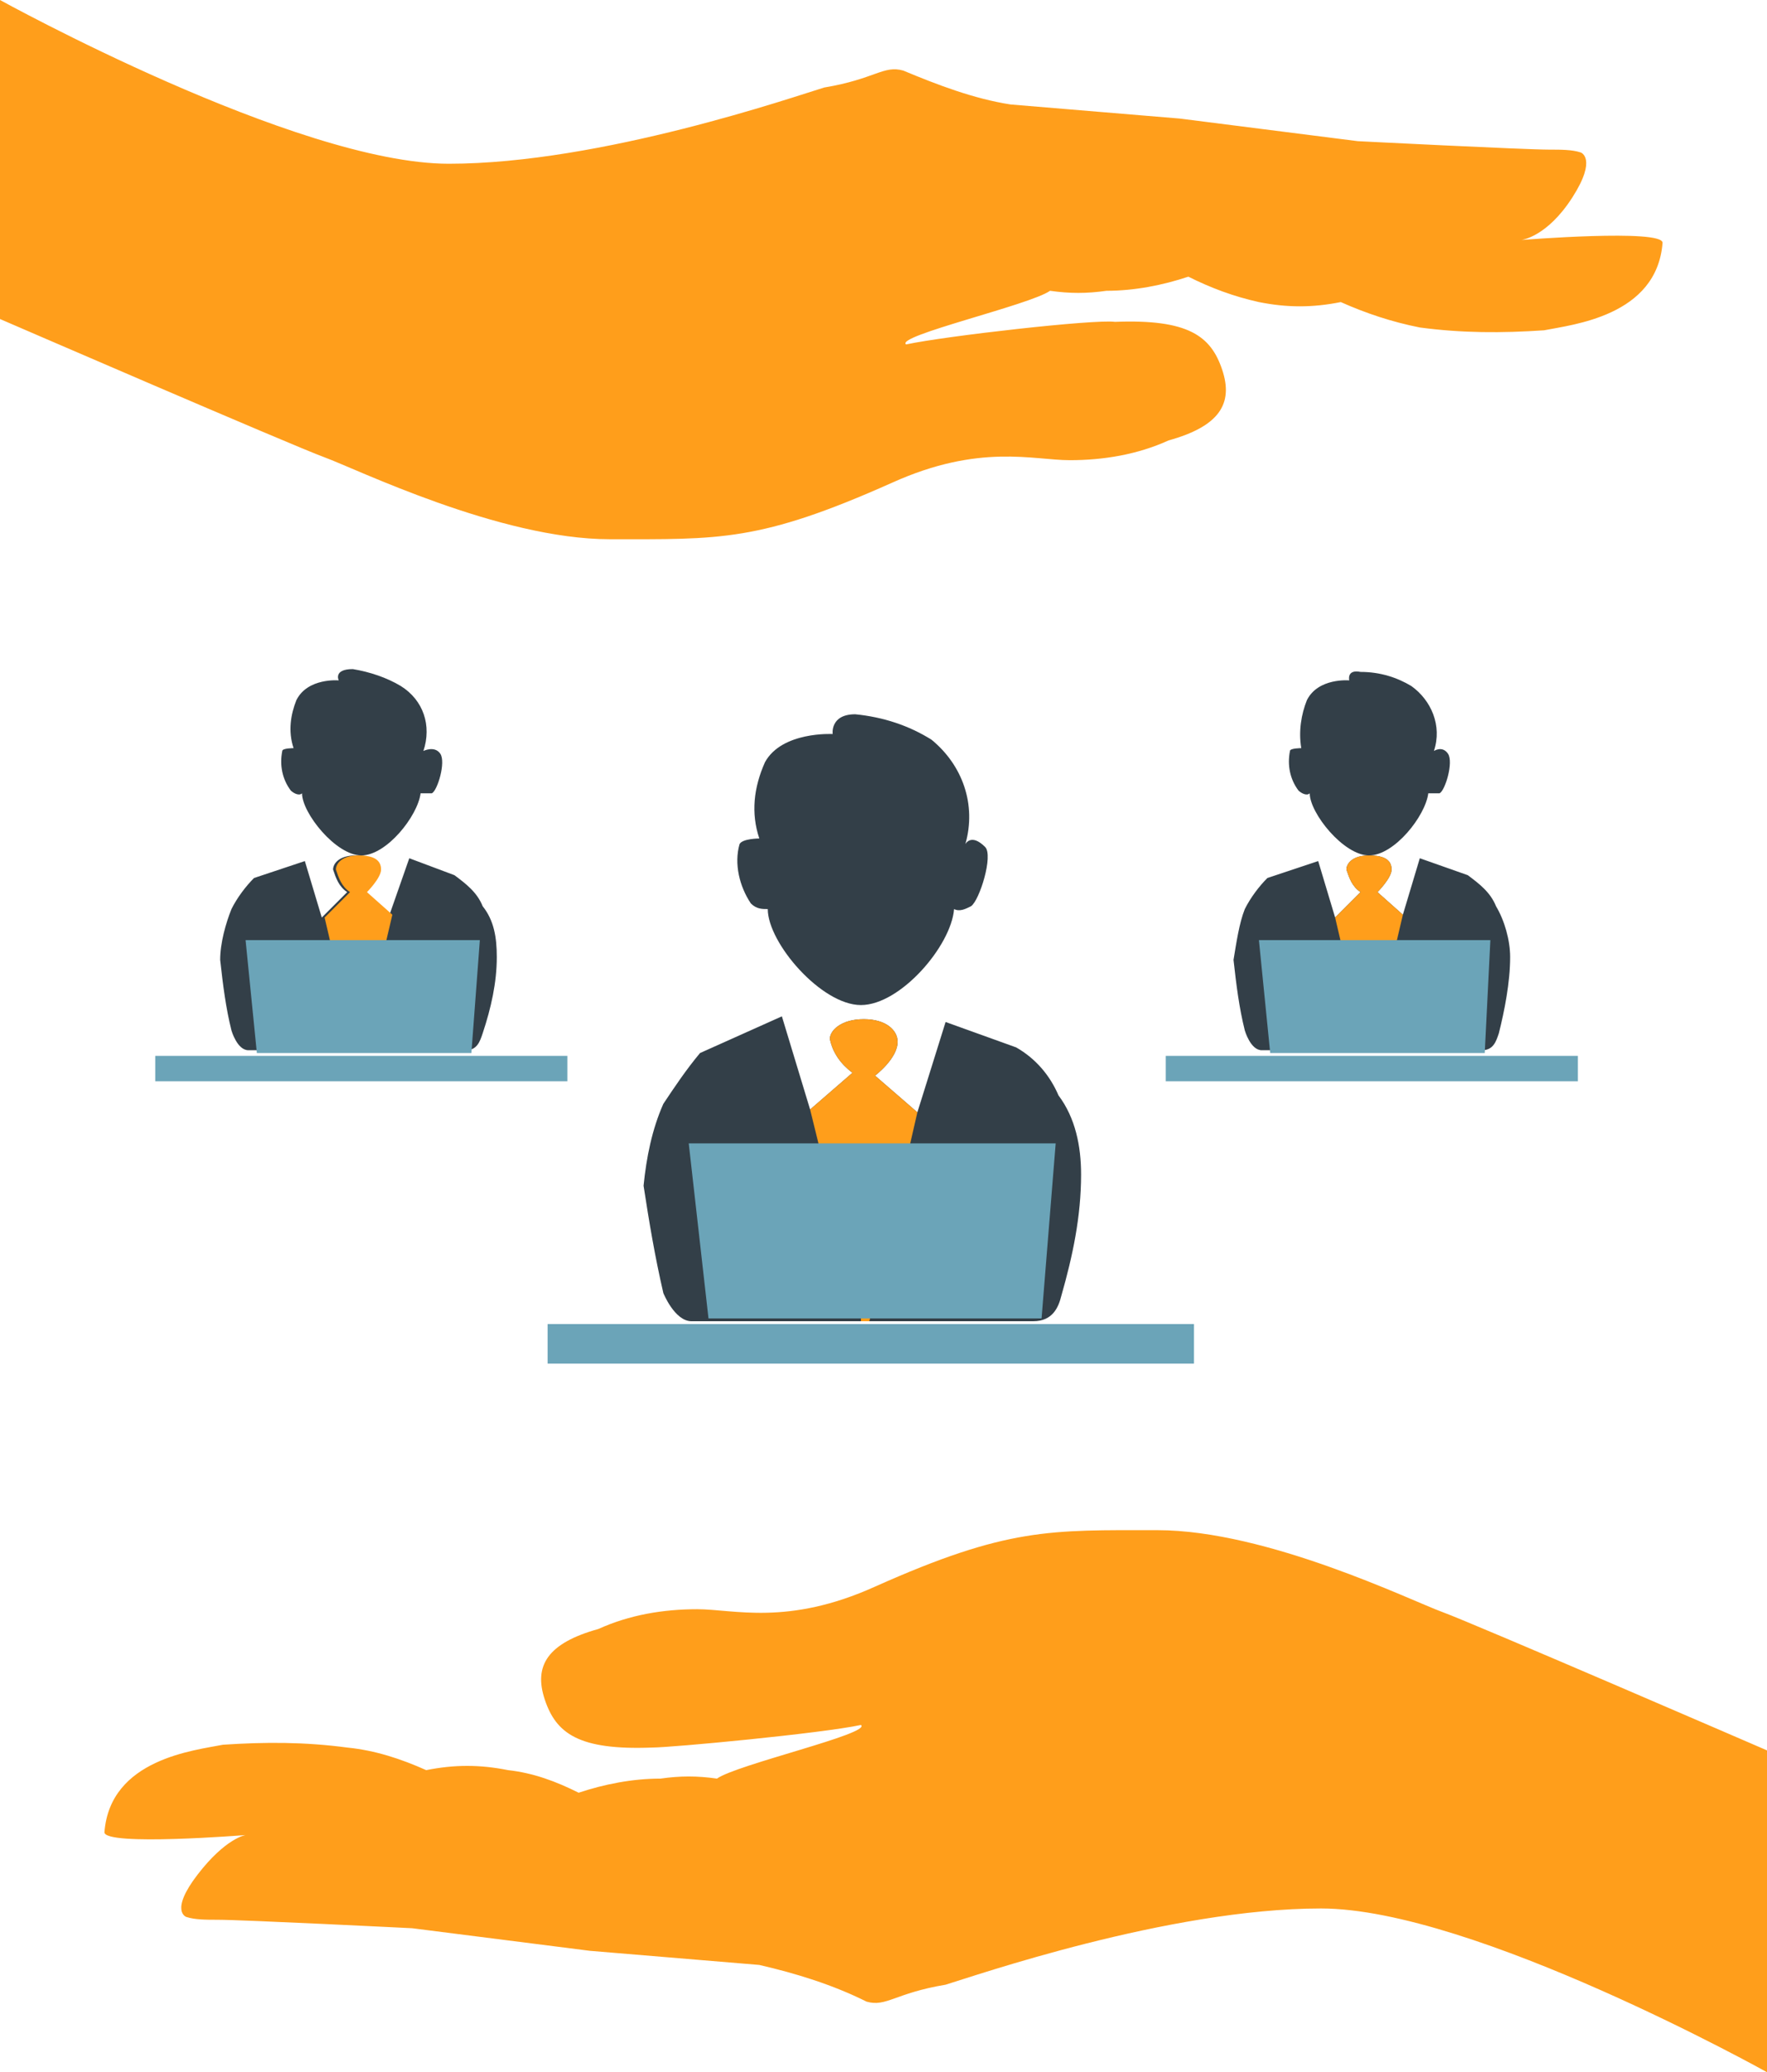 <?xml version="1.0" encoding="utf-8"?>
<!-- Generator: Adobe Illustrator 22.1.0, SVG Export Plug-In . SVG Version: 6.00 Build 0)  -->
<svg version="1.1" id="Layer_1" xmlns="http://www.w3.org/2000/svg" xmlns:xlink="http://www.w3.org/1999/xlink" x="0px" y="0px"
	 viewBox="0 0 62.6 73.4" style="enable-background:new 0 0 62.6 73.4;" xml:space="preserve">
<style type="text/css">
	.st0{fill:#333F48;}
	.st1{fill:#FF9E1B;}
	.st2{fill:#6BA4B8;}
</style>
<title>HSO</title>
<path class="st0" d="M27.7,36l1,3.3l1.5-1.3c-0.4-0.3-0.7-0.7-0.8-1.2c0-0.3,0.4-0.7,1.2-0.7s1.2,0.4,1.2,0.8c0,0.6-0.8,1.2-0.8,1.2
	l1.5,1.3l1-3.2l2.5,0.9c0.7,0.4,1.2,1,1.5,1.7c0.6,0.8,0.8,1.8,0.8,2.8c0,1.5-0.3,2.9-0.7,4.3c-0.1,0.4-0.3,0.9-1,0.9H24.5
	c-0.6,0-1-1-1-1c-0.3-1.3-0.5-2.5-0.7-3.8c0.1-1,0.3-2,0.7-2.9c0.4-0.6,0.8-1.2,1.3-1.8L27.7,36z"/>
<path class="st1" d="M30.5,46.6l-1.8-7.3l1.5-1.3c-0.4-0.3-0.7-0.7-0.8-1.2c0-0.3,0.4-0.7,1.2-0.7s1.2,0.4,1.2,0.8
	c0,0.6-0.8,1.2-0.8,1.2l1.5,1.3l-1.7,7.4H30.5z"/>
<path class="st0" d="M29.5,26c0,0-1.8-0.1-2.4,1c-0.4,0.9-0.5,1.8-0.2,2.7c0,0-0.6,0-0.7,0.2c-0.2,0.7,0,1.5,0.4,2.1
	c0.2,0.2,0.4,0.2,0.6,0.2c0,1.2,1.9,3.4,3.3,3.4c1.4,0,3.2-2.1,3.3-3.4c0.2,0.1,0.4,0,0.6-0.1c0.3-0.2,0.8-1.8,0.5-2.1
	c-0.5-0.5-0.7-0.1-0.7-0.1c0.4-1.4-0.1-2.8-1.2-3.7c-0.8-0.5-1.7-0.8-2.7-0.9C29.4,25.3,29.5,26,29.5,26z"/>
<polygon class="st2" points="25.1,46.7 24.4,40.5 37.4,40.5 36.9,46.7 "/>
<rect x="19.4" y="46.9" class="st2" width="22.9" height="1.4"/>
<path class="st0" d="M10.8,30.5l0.6,2l0.9-0.9c-0.3-0.2-0.4-0.5-0.5-0.8c0-0.2,0.2-0.5,0.8-0.5s0.8,0.2,0.8,0.5s-0.5,0.8-0.5,0.8
	l0.9,0.8l0.7-2l1.6,0.6c0.4,0.3,0.8,0.6,1,1.1c0.4,0.5,0.5,1.1,0.5,1.8c0,0.9-0.2,1.8-0.5,2.7c-0.1,0.3-0.2,0.6-0.6,0.6H8.8
	c-0.4,0-0.6-0.7-0.6-0.7c-0.2-0.8-0.3-1.6-0.4-2.5c0-0.6,0.2-1.3,0.4-1.8c0.2-0.4,0.5-0.8,0.8-1.1L10.8,30.5z"/>
<path class="st1" d="M12.6,37.2l-1.1-4.7l0.9-0.9c-0.3-0.2-0.4-0.5-0.5-0.8c0-0.2,0.2-0.5,0.8-0.5s0.8,0.2,0.8,0.5s-0.5,0.8-0.5,0.8
	l0.9,0.8l-1.1,4.7L12.6,37.2z"/>
<path class="st0" d="M12,24.1c0,0-1.1-0.1-1.5,0.7c-0.2,0.5-0.3,1.1-0.1,1.7c0,0-0.4,0-0.4,0.1c-0.1,0.5,0,1,0.3,1.4
	c0.1,0.1,0.3,0.2,0.4,0.1c0,0.7,1.2,2.2,2.1,2.2c0.9,0,2-1.4,2.1-2.2c0.1,0,0.3,0,0.4,0c0.2-0.1,0.5-1.1,0.3-1.4S15,26.6,15,26.6
	c0.3-0.9,0-1.8-0.8-2.3c-0.5-0.3-1.1-0.5-1.7-0.6C11.8,23.7,12,24.1,12,24.1z"/>
<polygon class="st2" points="9.1,37.3 8.7,33.3 17,33.3 16.7,37.3 "/>
<rect x="5.5" y="37.4" class="st2" width="14.6" height="0.9"/>
<path class="st0" d="M46.7,30.5l0.6,2l0.9-0.9c-0.3-0.2-0.4-0.5-0.5-0.8c0-0.2,0.2-0.5,0.8-0.5s0.8,0.2,0.8,0.5s-0.5,0.8-0.5,0.8
	l0.9,0.8l0.6-2L52,31c0.4,0.3,0.8,0.6,1,1.1c0.3,0.5,0.5,1.2,0.5,1.8c0,0.9-0.2,1.9-0.4,2.7c-0.1,0.3-0.2,0.6-0.6,0.6h-7.8
	c-0.4,0-0.6-0.7-0.6-0.7c-0.2-0.8-0.3-1.6-0.4-2.5c0.1-0.6,0.2-1.3,0.4-1.8c0.2-0.4,0.5-0.8,0.8-1.1L46.7,30.5z"/>
<path class="st1" d="M48.4,37.2l-1.1-4.7l0.9-0.9c-0.3-0.2-0.4-0.5-0.5-0.8c0-0.2,0.2-0.5,0.8-0.5s0.8,0.2,0.8,0.5s-0.5,0.8-0.5,0.8
	l0.9,0.8l-1.1,4.7L48.4,37.2z"/>
<path class="st0" d="M47.8,24.1c0,0-1.1-0.1-1.5,0.7c-0.2,0.5-0.3,1.1-0.2,1.7c0,0-0.4,0-0.4,0.1c-0.1,0.5,0,1,0.3,1.4
	c0.1,0.1,0.3,0.2,0.4,0.1c0,0.7,1.2,2.2,2.1,2.2s2-1.4,2.1-2.2c0.1,0,0.3,0,0.4,0c0.2-0.1,0.5-1.1,0.3-1.4s-0.5-0.1-0.5-0.1
	c0.3-0.9-0.1-1.8-0.8-2.3c-0.5-0.3-1.1-0.5-1.8-0.5C47.7,23.7,47.8,24.1,47.8,24.1z"/>
<polygon class="st2" points="45,37.3 44.6,33.3 52.8,33.3 52.6,37.3 "/>
<rect x="41.3" y="37.4" class="st2" width="14.6" height="0.9"/>
<path class="st1" d="M0,0v11.3c0,0,10.4,4.5,11.5,4.9s6.2,2.9,10.1,2.9s5.3,0.1,10-2c3.1-1.4,5-0.8,6.3-0.8c1.2,0,2.4-0.2,3.5-0.7
	c1.8-0.5,2.3-1.3,1.9-2.5s-1.2-1.8-3.8-1.7c-0.7-0.1-6,0.5-7.4,0.8c-0.4-0.3,4.4-1.4,5.1-1.9c0.7,0.1,1.3,0.1,2,0c1,0,2-0.2,2.9-0.5
	c0.8,0.4,1.6,0.7,2.5,0.9c1,0.2,1.9,0.2,2.9,0c0.9,0.4,1.8,0.7,2.8,0.9c1.5,0.2,2.9,0.2,4.4,0.1c1-0.2,4-0.5,4.2-3.1
	c0-0.5-5-0.1-5-0.1s0.9-0.1,1.8-1.5S56,5.4,56,5.4c-0.3-0.1-0.7-0.1-1.1-0.1c-0.9,0-6.8-0.3-6.8-0.3l-6.3-0.8l-6-0.5
	C34.5,3.5,33.2,3,32,2.5c-0.7-0.2-1,0.3-2.8,0.6c-1,0.3-7.9,2.7-13.3,2.7S0,0,0,0z"/>
<path class="st1" d="M62.6,73.4V62c0,0-10.4-4.5-11.5-4.9s-6.2-2.9-10.1-2.9c-3.8,0-5.3-0.1-10,2c-3.1,1.4-5,0.8-6.3,0.8
	c-1.2,0-2.4,0.2-3.5,0.7c-1.8,0.5-2.3,1.3-1.9,2.5s1.2,1.8,3.8,1.7c0.7,0,6-0.5,7.4-0.8c0.4,0.3-4.4,1.4-5.1,1.9
	c-0.7-0.1-1.3-0.1-2,0c-1,0-2,0.2-2.9,0.5c-0.8-0.4-1.6-0.7-2.5-0.8c-1-0.2-1.9-0.2-2.9,0c-0.9-0.4-1.8-0.7-2.8-0.8
	c-1.5-0.2-2.9-0.2-4.4-0.1c-1,0.2-4,0.5-4.2,3.1c0,0.5,5,0.1,5,0.1S8,65.1,7,66.4s-0.4,1.5-0.4,1.5c0.3,0.1,0.7,0.1,1.1,0.1
	c0.9,0,6.9,0.3,6.9,0.3l6.3,0.8l6,0.5c1.3,0.3,2.6,0.7,3.8,1.3c0.7,0.2,1-0.3,2.8-0.6c1-0.3,7.9-2.7,13.3-2.7S62.6,73.4,62.6,73.4z"
	/>
</svg>
